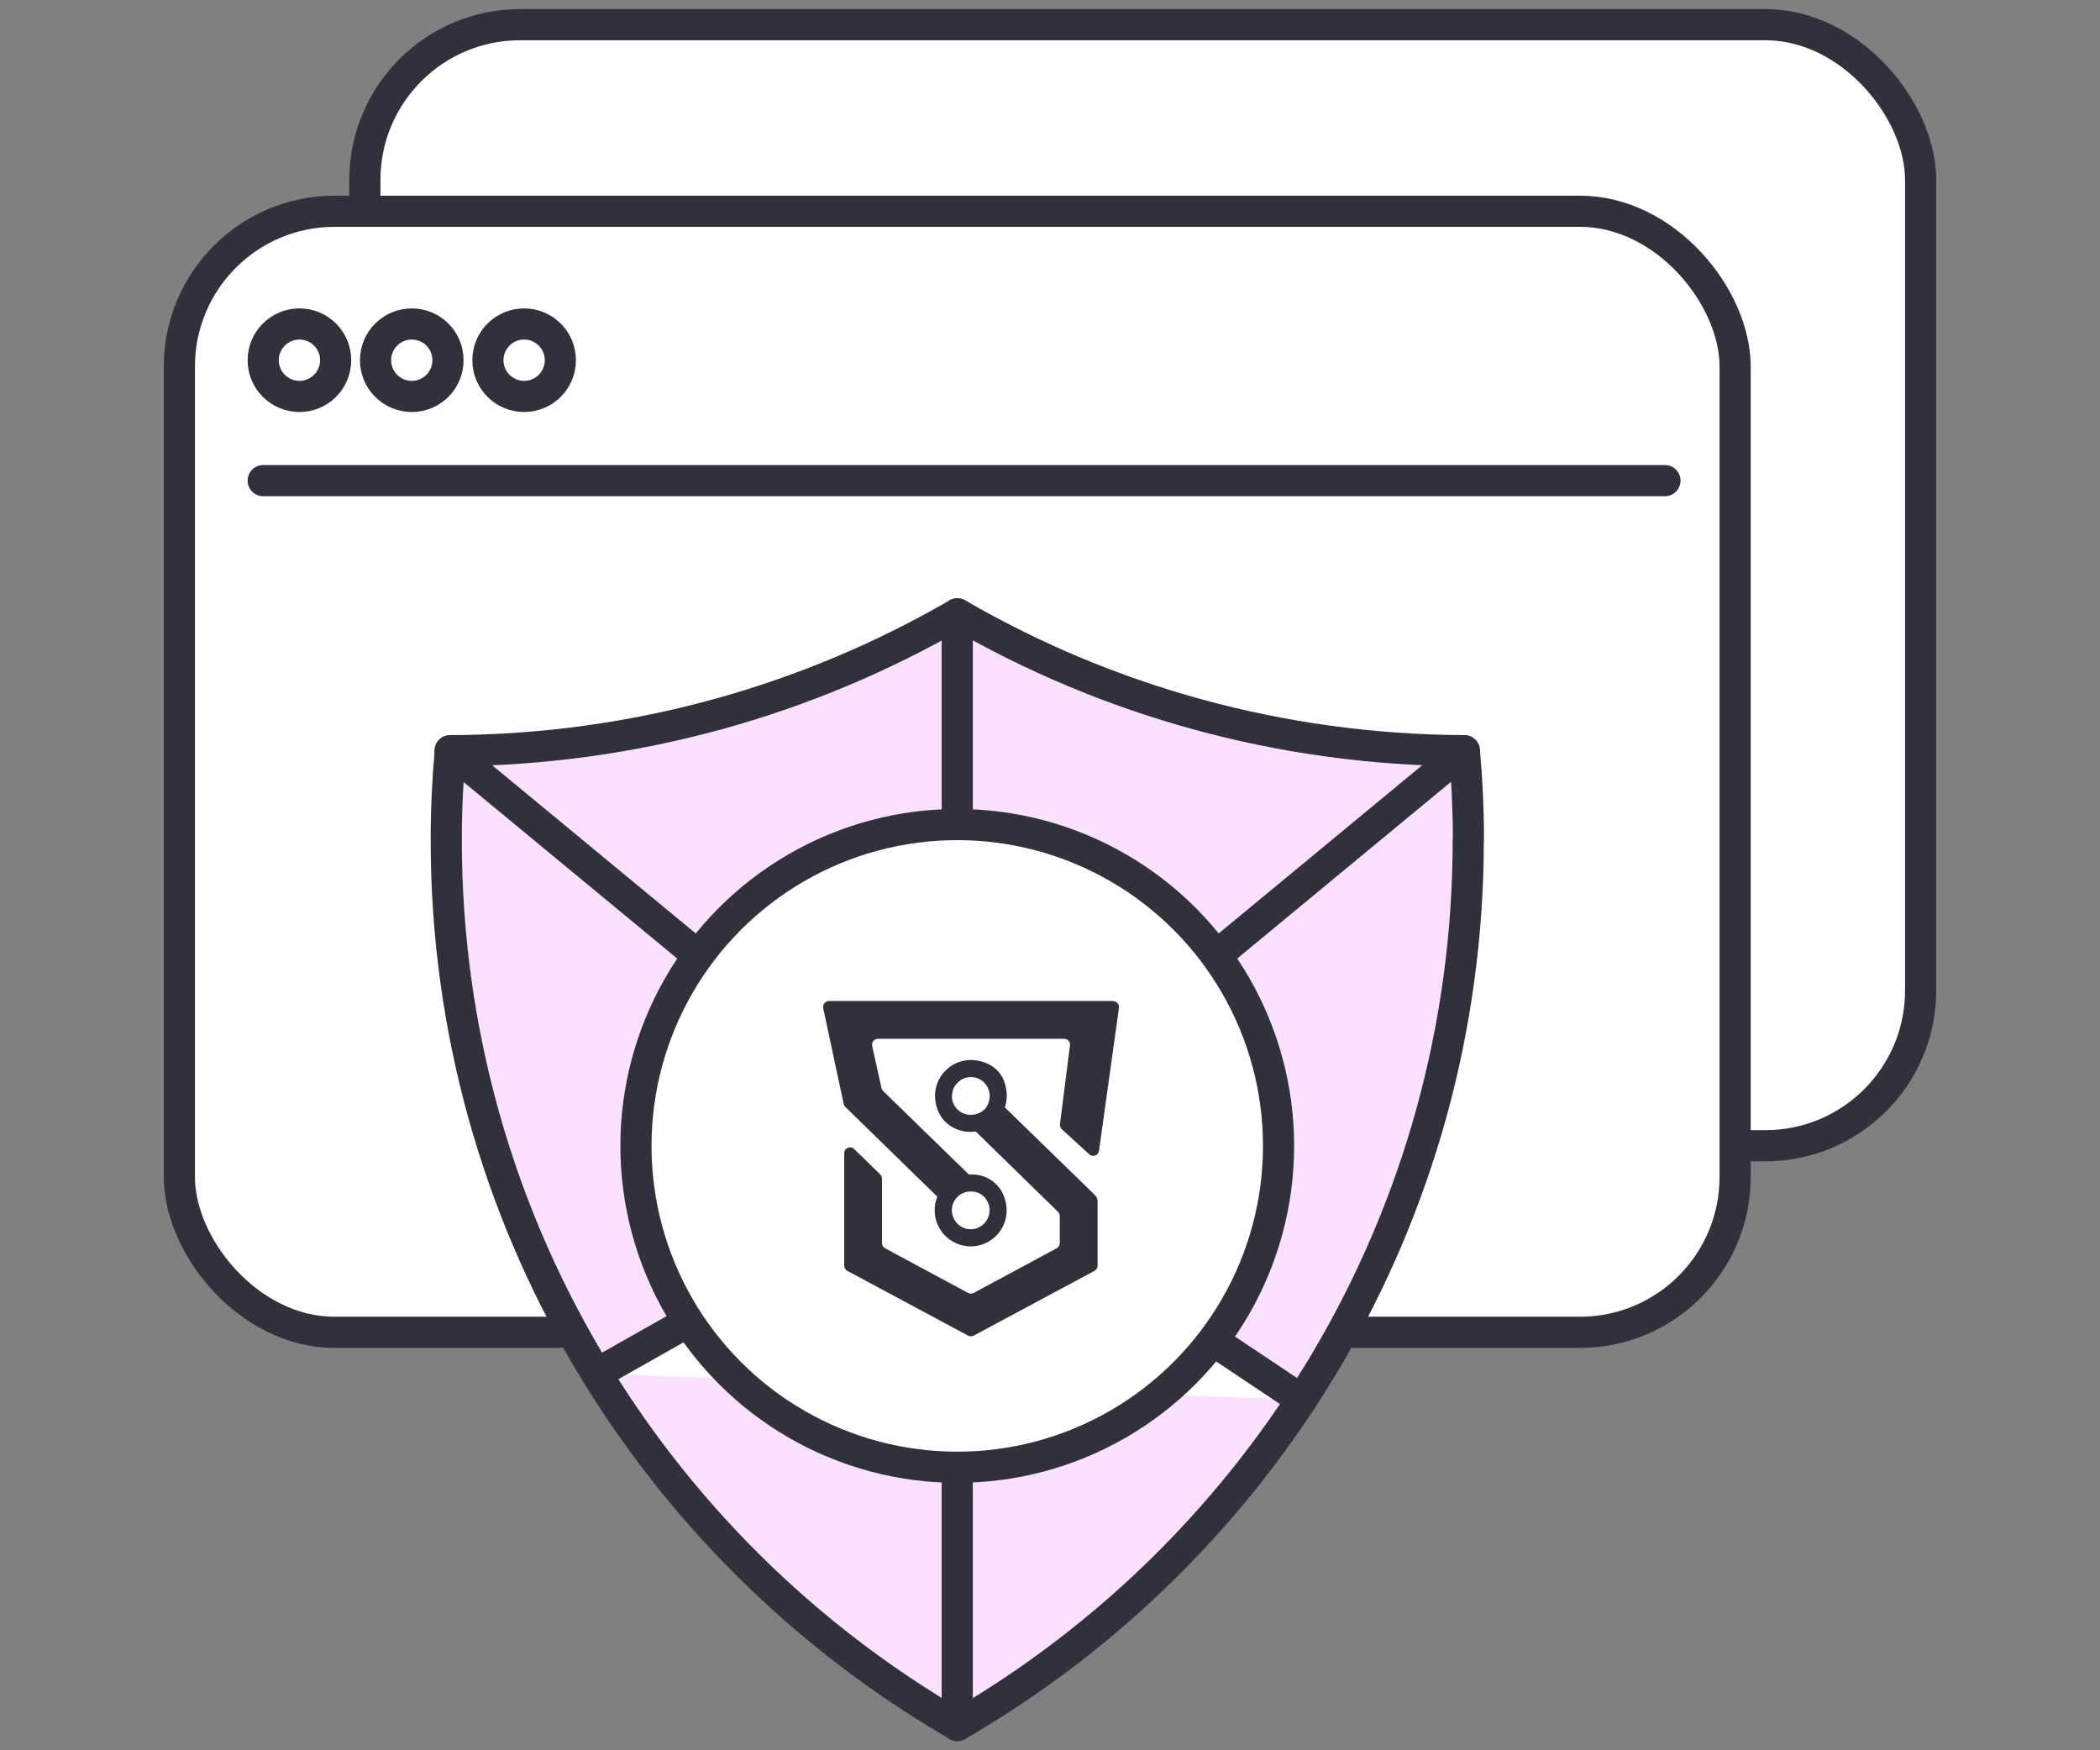 <?xml version="1.0" encoding="UTF-8"?>
<svg id="Layer_1" xmlns="http://www.w3.org/2000/svg" version="1.1" viewBox="0 0 120 100">
  <rect x="0" y="0" width="120" height="100" fill="#808080" stroke="none"/>
  <!-- Generator: Adobe Illustrator 29.3.0, SVG Export Plug-In . SVG Version: 2.1.0 Build 146)  -->
  <defs>
    <style>
      .st0 {
        fill: #fff;
      }

      .st0, .st1, .st2 {
        stroke: #31313c;
        stroke-linecap: round;
        stroke-linejoin: round;
        stroke-width: 1.78px;
      }

      .st3 {
        fill: #31313c;
      }

      .st1 {
        fill: #fbe1ff;
      }

      .st2 {
        fill: none;
      }
    </style>
  </defs>
  <rect class="st0" x="20.85" y="1.41" width="88.9" height="64.05" rx="8.87" ry="8.87"/>
  <rect class="st0" x="10.25" y="12.07" width="88.9" height="64.05" rx="8.87" ry="8.87"/>
  <g>
    <g>
      <path class="st1" d="M83.9,47.99c0,21.62-11.75,40.5-29.19,50.59-17.46-10.1-29.21-28.98-29.21-50.59,0-1.72.08-3.42.23-5.1,10.55-.04,20.44-2.88,28.98-7.82,8.52,4.94,18.41,7.77,28.97,7.82.15,1.68.23,3.39.23,5.1Z"/>
      <polyline class="st2" points="83.67 42.89 54.7 66.83 25.72 42.89"/>
      <polyline class="st0" points="54.7 98.59 54.7 66.83 54.7 35.07"/>
      <polyline class="st0" points="34.09 78.48 54.7 66.83 74.37 79.97"/>
      <circle class="st0" cx="54.7" cy="65.47" r="18.36"/>
    </g>
    <g>
      <path class="st3" d="M63.6,57.19h-16.23c-.21,0-.37.2-.33.41l1.17,5.47c.01.06.05.12.09.17l5.26,5.13h0c-.1.24-.15.5-.15.78,0,1.13.92,2.06,2.06,2.06,1.43,0,2.52-1.47,1.85-2.98-.31-.7-1.03-1.14-1.8-1.13-.05,0-.11,0-.16,0h0l-4.9-4.77s-.08-.1-.09-.17l-.53-2.4c-.05-.21.11-.41.33-.41h10.64c.2,0,.36.18.33.38l-.57,4.5c-.01.11.03.22.11.29l1.56,1.43c.2.18.52.07.56-.2l1.14-8.16c.03-.21-.13-.39-.34-.39ZM55.89,68.15c.16.06.3.17.41.3.26.33.3.7.2,1.01-.13.44-.54.77-1.03.77s-.9-.32-1.03-.77c-.03-.1-.05-.2-.05-.31,0-.73.72-1.29,1.5-1Z"/>
      <path class="st3" d="M57.42,63.27h0c.14-.42.15-.88,0-1.38-.14-.46-.46-.85-.89-1.07-1.87-.94-3.72.85-2.9,2.71.3.68.98,1.1,1.73,1.14.14,0,.27,0,.4-.02l4.7,4.59c.06.06.1.15.1.24v1.54c0,.12-.07.24-.18.3l-4.74,2.55c-.1.05-.22.05-.32,0l-4.74-2.55c-.11-.06-.18-.17-.18-.3v-3.68c0-.09-.04-.18-.1-.24l-1.49-1.45c-.21-.21-.57-.06-.57.24v6.42c0,.12.07.24.18.3l6.9,3.7c.1.05.22.05.32,0l6.9-3.7c.11-.06.18-.17.18-.3v-3.69c0-.12-.05-.23-.13-.32-.82-.8-5.16-5.02-5.16-5.02ZM54.4,62.61c0-.27.1-.52.27-.7.19-.23.49-.37.81-.37s.62.14.81.37c.25.29.35.7.18,1.14-.09.24-.27.43-.51.54-.8.35-1.57-.22-1.57-.97Z"/>
    </g>
  </g>
  <line class="st0" x1="15.04" y1="27.46" x2="95.14" y2="27.46"/>
  <g>
    <circle class="st0" cx="17.11" cy="20.58" r="2.07"/>
    <circle class="st0" cx="23.53" cy="20.58" r="2.07"/>
    <circle class="st0" cx="29.95" cy="20.58" r="2.07"/>
  </g>
</svg>